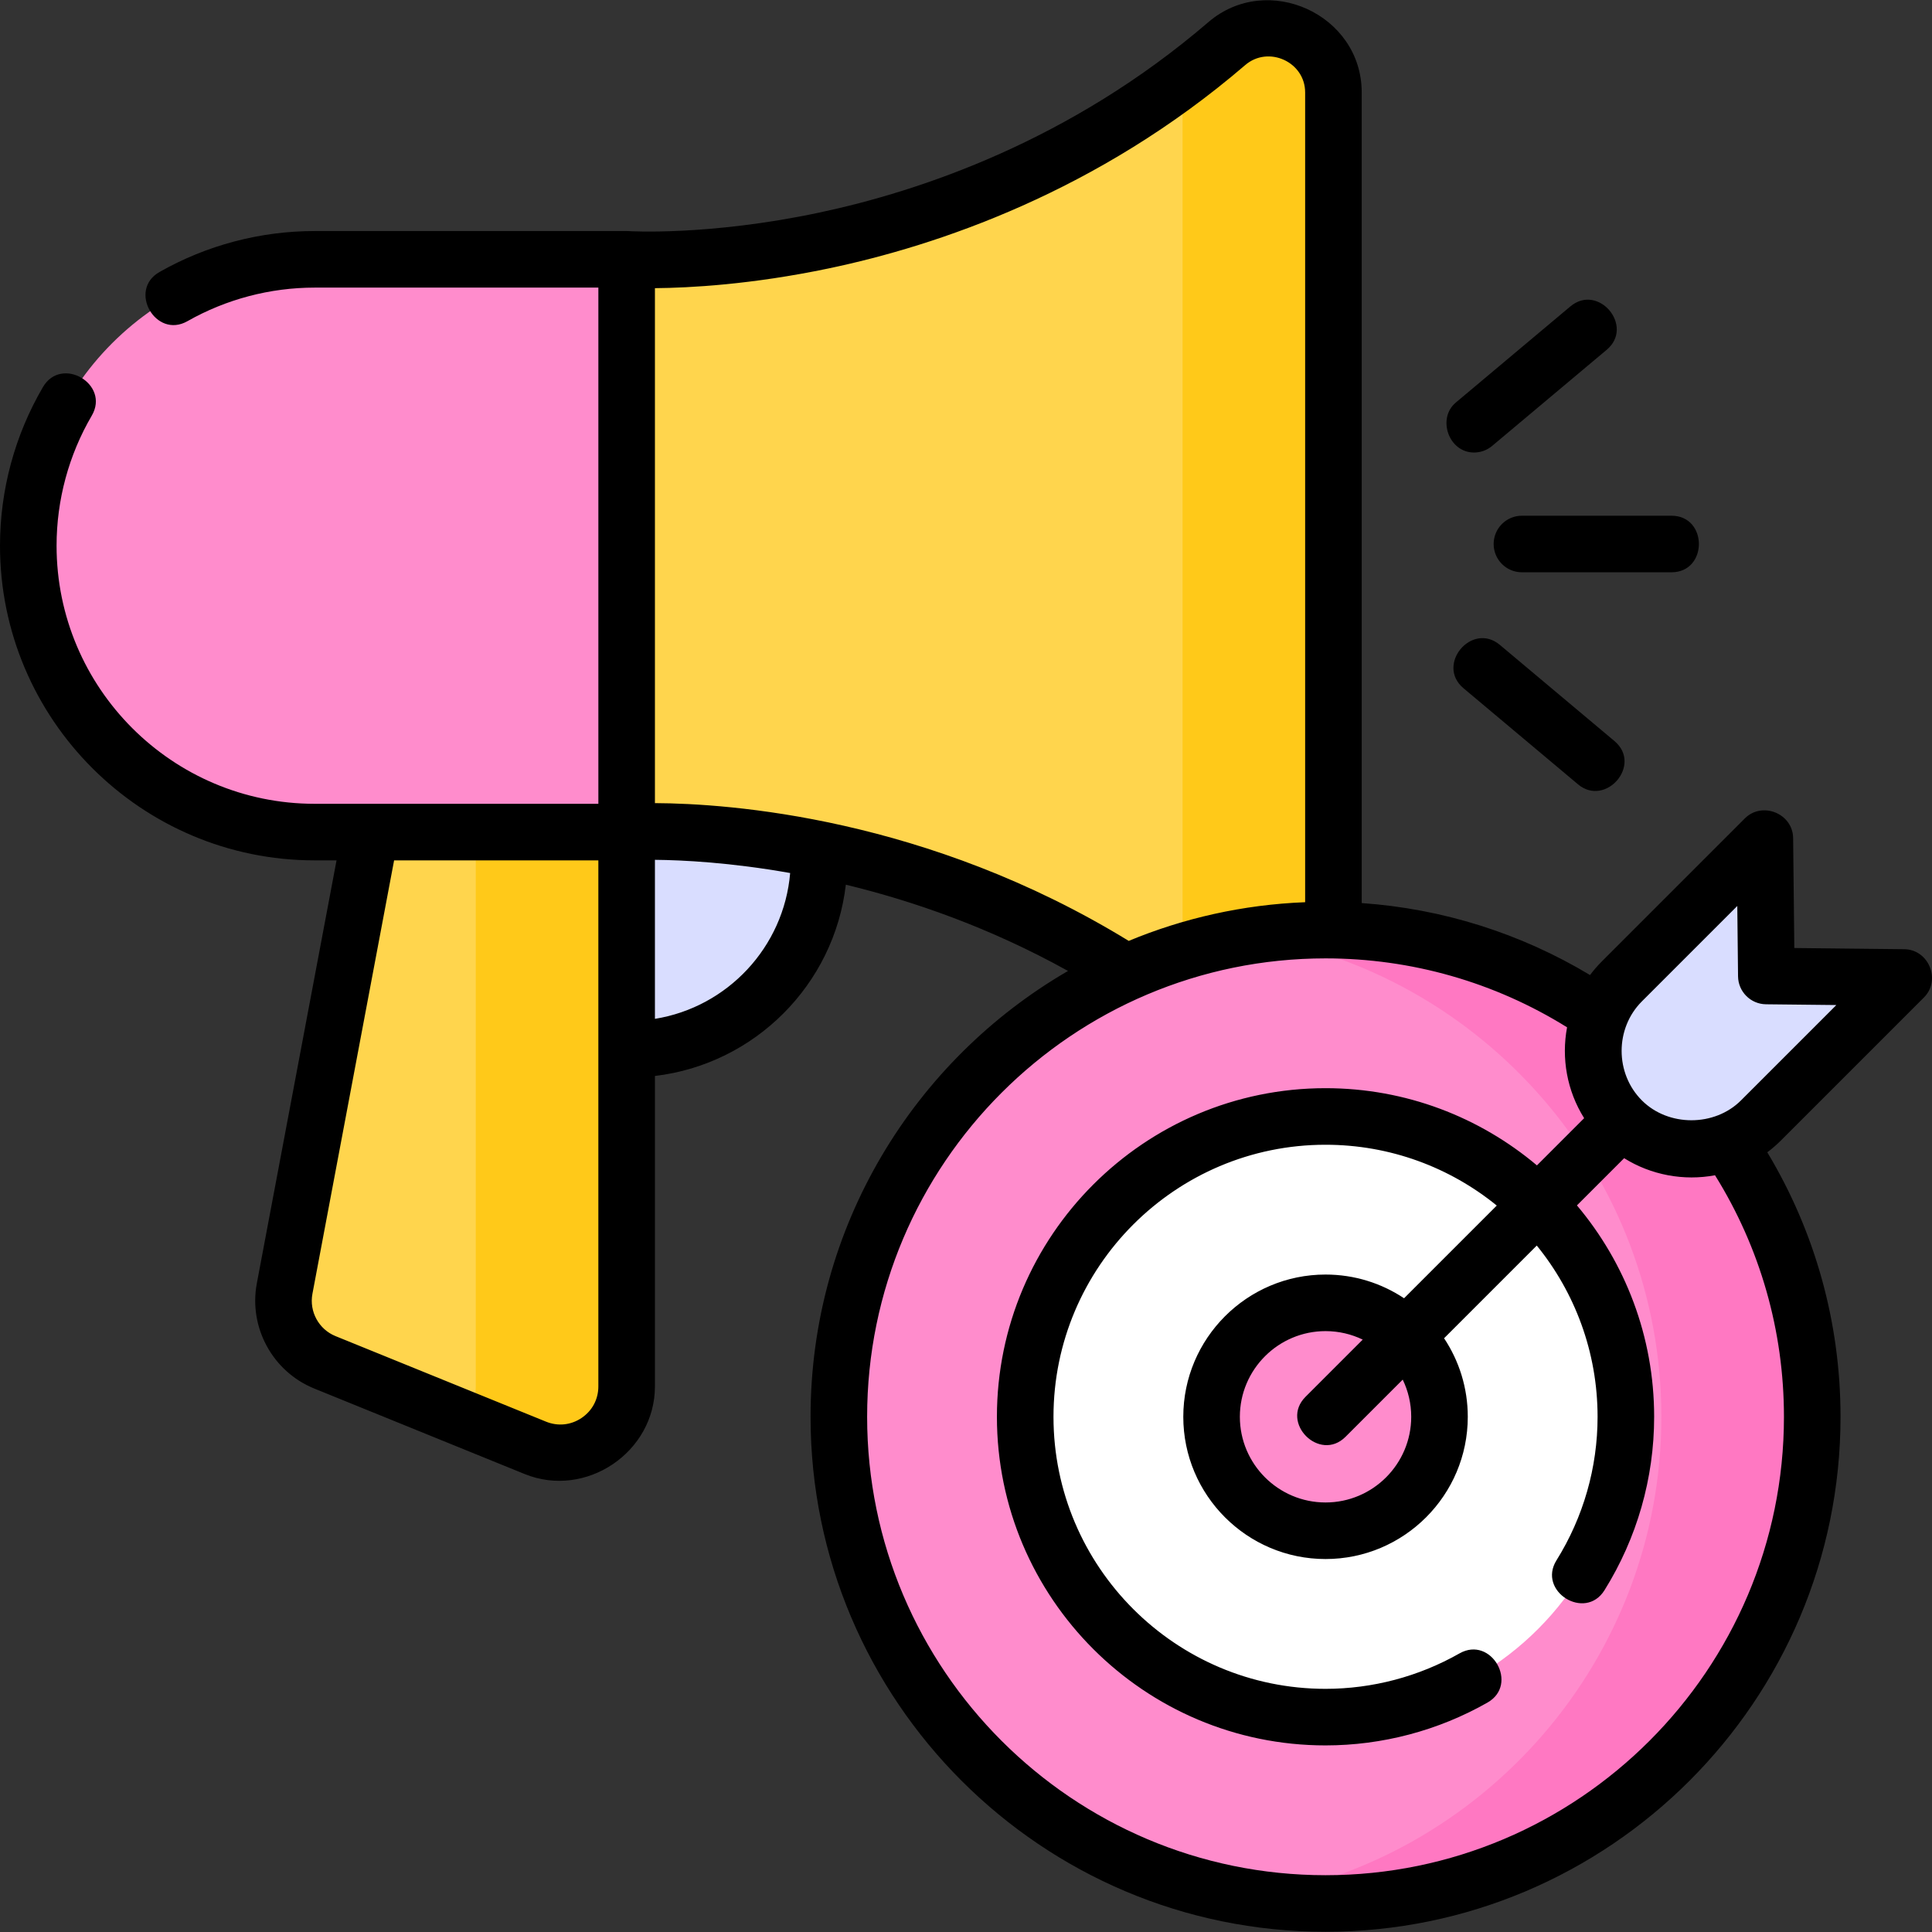 <svg id="Layer_1" enable-background="new 0 0 512.284 512.284" height="512" viewBox="0 0 512.284 512.284" width="512" xmlns="http://www.w3.org/2000/svg"><rect x="0" y="0" width="512.284" height="512.284" fill="#333333" stroke="none"/><g><g><g><path d="m166.828 278.2c27.803 0 50.341-22.539 50.341-50.341v-21.146h-50.341z" fill="#d9ddff"/><path d="m166.159 205.044v162.575c0 12.48-12.64 20.988-24.202 16.289l-55.827-22.686c-7.75-3.15-12.208-11.324-10.659-19.545l25.747-136.633z" fill="#ffd54d"/><path d="m126.159 205.044v162.575c0 3.3-.884 6.322-2.397 8.895l18.195 7.394c11.562 4.699 24.202-3.809 24.202-16.289v-162.575z" fill="#ffc919"/><path d="m166.159 220.632h-82.723c-41.939 0-75.937-33.998-75.937-75.937 0-41.939 33.998-75.937 75.937-75.937h82.723z" fill="#ff8ccc"/><path d="m166.159 220.632s85.613-6.07 159.135 57.044c11.108 9.535 28.275 1.693 28.275-12.946v-240.223c0-14.641-17.171-22.482-28.278-12.943-73.522 63.141-159.132 57.195-159.132 57.195z" fill="#ffd54d"/><path d="m325.291 11.564c-3.978 3.416-7.991 6.629-12.023 9.653.197 1.052.301 2.151.301 3.291v240.222c0 1.142-.104 2.242-.302 3.296 4.034 3.022 8.049 6.235 12.027 9.651 11.108 9.535 28.275 1.693 28.275-12.946v-240.224c0-14.641-17.171-22.482-28.278-12.943z" fill="#ffc919"/></g><g><g><circle cx="351.477" cy="375.673" fill="#ff8ccc" r="129.051"/><path d="m351.477 246.622c-6.801 0-13.48.529-20 1.548 61.696 9.64 109.051 63.145 109.051 127.503s-47.355 117.863-109.051 127.503c6.52 1.019 13.199 1.548 20 1.548 71.159 0 129.051-57.892 129.051-129.051s-57.893-129.051-129.051-129.051z" fill="#ff78c2"/><circle cx="351.477" cy="375.673" fill="#fff" r="79.634"/><circle cx="351.477" cy="375.673" fill="#ff8ccc" r="30.217"/></g><path d="m504.838 259.186-37.905 37.905c-10.183 10.183-26.692 10.183-36.875 0-10.183-10.183-10.183-26.692 0-36.875l37.905-37.905.393 36.482z" fill="#d9ddff"/></g></g><g><path d="m396.053 144.246c0 4.142 3.357 7.5 7.5 7.5h39.647c9.697 0 9.697-15 0-15h-39.647c-4.143 0-7.5 3.358-7.5 7.5z"/><path d="m390.838 119.99c1.701 0 3.412-.576 4.817-1.755l30.372-25.485c7.429-6.233-2.213-17.721-9.643-11.491l-30.372 25.485c-5.012 4.207-1.887 13.246 4.826 13.246z"/><path d="m397.704 171.002c-7.427-6.234-17.071 5.257-9.643 11.49l30.371 25.485c7.295 6.122 17.156-5.185 9.643-11.49z"/><path d="m510.142 264.49c4.604-4.605 1.29-12.733-5.223-12.803l-29.143-.313-.313-29.143c-.072-6.513-8.197-9.827-12.804-5.223l-37.905 37.905c-1.149 1.15-2.198 2.363-3.145 3.628-18.432-11.078-39.104-17.587-60.54-19.085v-214.949c0-20.675-25.002-32.082-40.664-18.633-36.598 31.431-76.356 44.818-103.267 50.515-29.341 6.211-50.26 4.902-50.459 4.888-.006 0-.012 0-.018-.001-.056-.004-.113-.007-.169-.009-.007 0-.014 0-.022-.001-.058-.002-.117-.004-.176-.005-.004 0-.007 0-.011 0-.041 0-.082-.001-.124-.001h-82.723c-14.412 0-28.64 3.755-41.146 10.861-8.432 4.79-1.021 17.834 7.41 13.042 10.252-5.824 21.917-8.903 33.736-8.903h75.224v136.874h-75.224c-37.736-.002-68.436-30.703-68.436-68.439 0-12.123 3.228-24.048 9.333-34.486 4.897-8.37-8.05-15.944-12.947-7.574-7.448 12.733-11.386 27.277-11.386 42.06 0 46.007 37.429 83.437 83.436 83.437h5.8l-21.135 112.155c-2.202 11.681 4.193 23.408 15.206 27.882l55.827 22.687c16.193 6.58 34.525-5.756 34.525-23.238v-82.32c26.481-3.129 47.54-24.22 50.621-50.716 17.79 4.305 38.184 11.359 58.911 22.871-40.779 23.646-68.265 67.783-68.265 118.219 0 75.294 61.257 136.551 136.551 136.551s136.551-61.257 136.551-136.551c0-24.886-6.69-48.966-19.418-70.133 1.265-.948 2.478-1.996 3.627-3.145zm-49.487-24.265.2 18.649c.044 4.079 3.34 7.375 7.419 7.419l18.649.201-25.295 25.294c-7 7.001-19.251 7.018-26.268 0-7.166-7.165-7.166-19.103 0-26.269zm-306.449 135.759c-2.831 1.906-6.267 2.261-9.426.977l-55.827-22.687c-4.427-1.799-6.997-6.512-6.112-11.208l21.658-114.933h54.16v139.487c0 3.41-1.623 6.459-4.453 8.364zm19.453-105.829v-42.167c7.337.068 20.013.691 35.856 3.501-1.657 19.655-16.639 35.574-35.856 38.666zm0-57.201v-136.546c9.185-.076 25.609-.951 46.032-5.228 28.773-6.025 71.299-20.271 110.486-53.926 6.135-5.268 15.891-.865 15.891 7.253v214.72c-16.506.646-32.269 4.236-46.777 10.258-53.499-32.783-105.977-36.44-125.632-36.531zm299.368 162.719c0 67.023-54.527 121.551-121.551 121.551s-121.551-54.528-121.551-121.551 54.527-121.551 121.551-121.551c22.749 0 44.82 6.31 64.043 18.278-1.539 8.181-.03 16.827 4.528 24.094l-12.518 12.518c-15.162-12.77-34.725-20.473-56.054-20.473-48.046 0-87.135 39.088-87.135 87.134s39.089 87.134 87.135 87.134c15.026 0 29.875-3.927 42.938-11.356 8.429-4.794 1.015-17.832-7.416-13.039-10.808 6.146-23.091 9.396-35.522 9.396-39.775 0-72.135-32.359-72.135-72.134s32.359-72.134 72.135-72.134c17.192 0 32.998 6.046 45.405 16.123l-24.579 24.579c-5.971-3.97-13.133-6.285-20.825-6.285-20.798 0-37.718 16.92-37.718 37.717s16.92 37.717 37.718 37.717c20.797 0 37.717-16.92 37.717-37.717 0-7.692-2.315-14.854-6.285-20.825l24.58-24.58c10.076 12.407 16.122 28.213 16.122 45.405 0 13.466-3.766 26.622-10.891 38.045-5.132 8.227 7.595 16.167 12.727 7.938 8.612-13.808 13.164-29.708 13.164-45.983 0-21.329-7.703-40.892-20.473-56.054l12.518-12.518c7.124 4.469 15.837 6.083 24.095 4.529 11.974 19.223 18.277 41.252 18.277 64.042zm-98.834 0c0 12.526-10.19 22.717-22.717 22.717s-22.718-10.191-22.718-22.717 10.191-22.717 22.718-22.717c3.53 0 6.875.81 9.858 2.252l-15.162 15.162c-6.857 6.857 3.749 17.462 10.607 10.606l15.161-15.161c1.444 2.983 2.253 6.328 2.253 9.858z"/></g></g></svg>